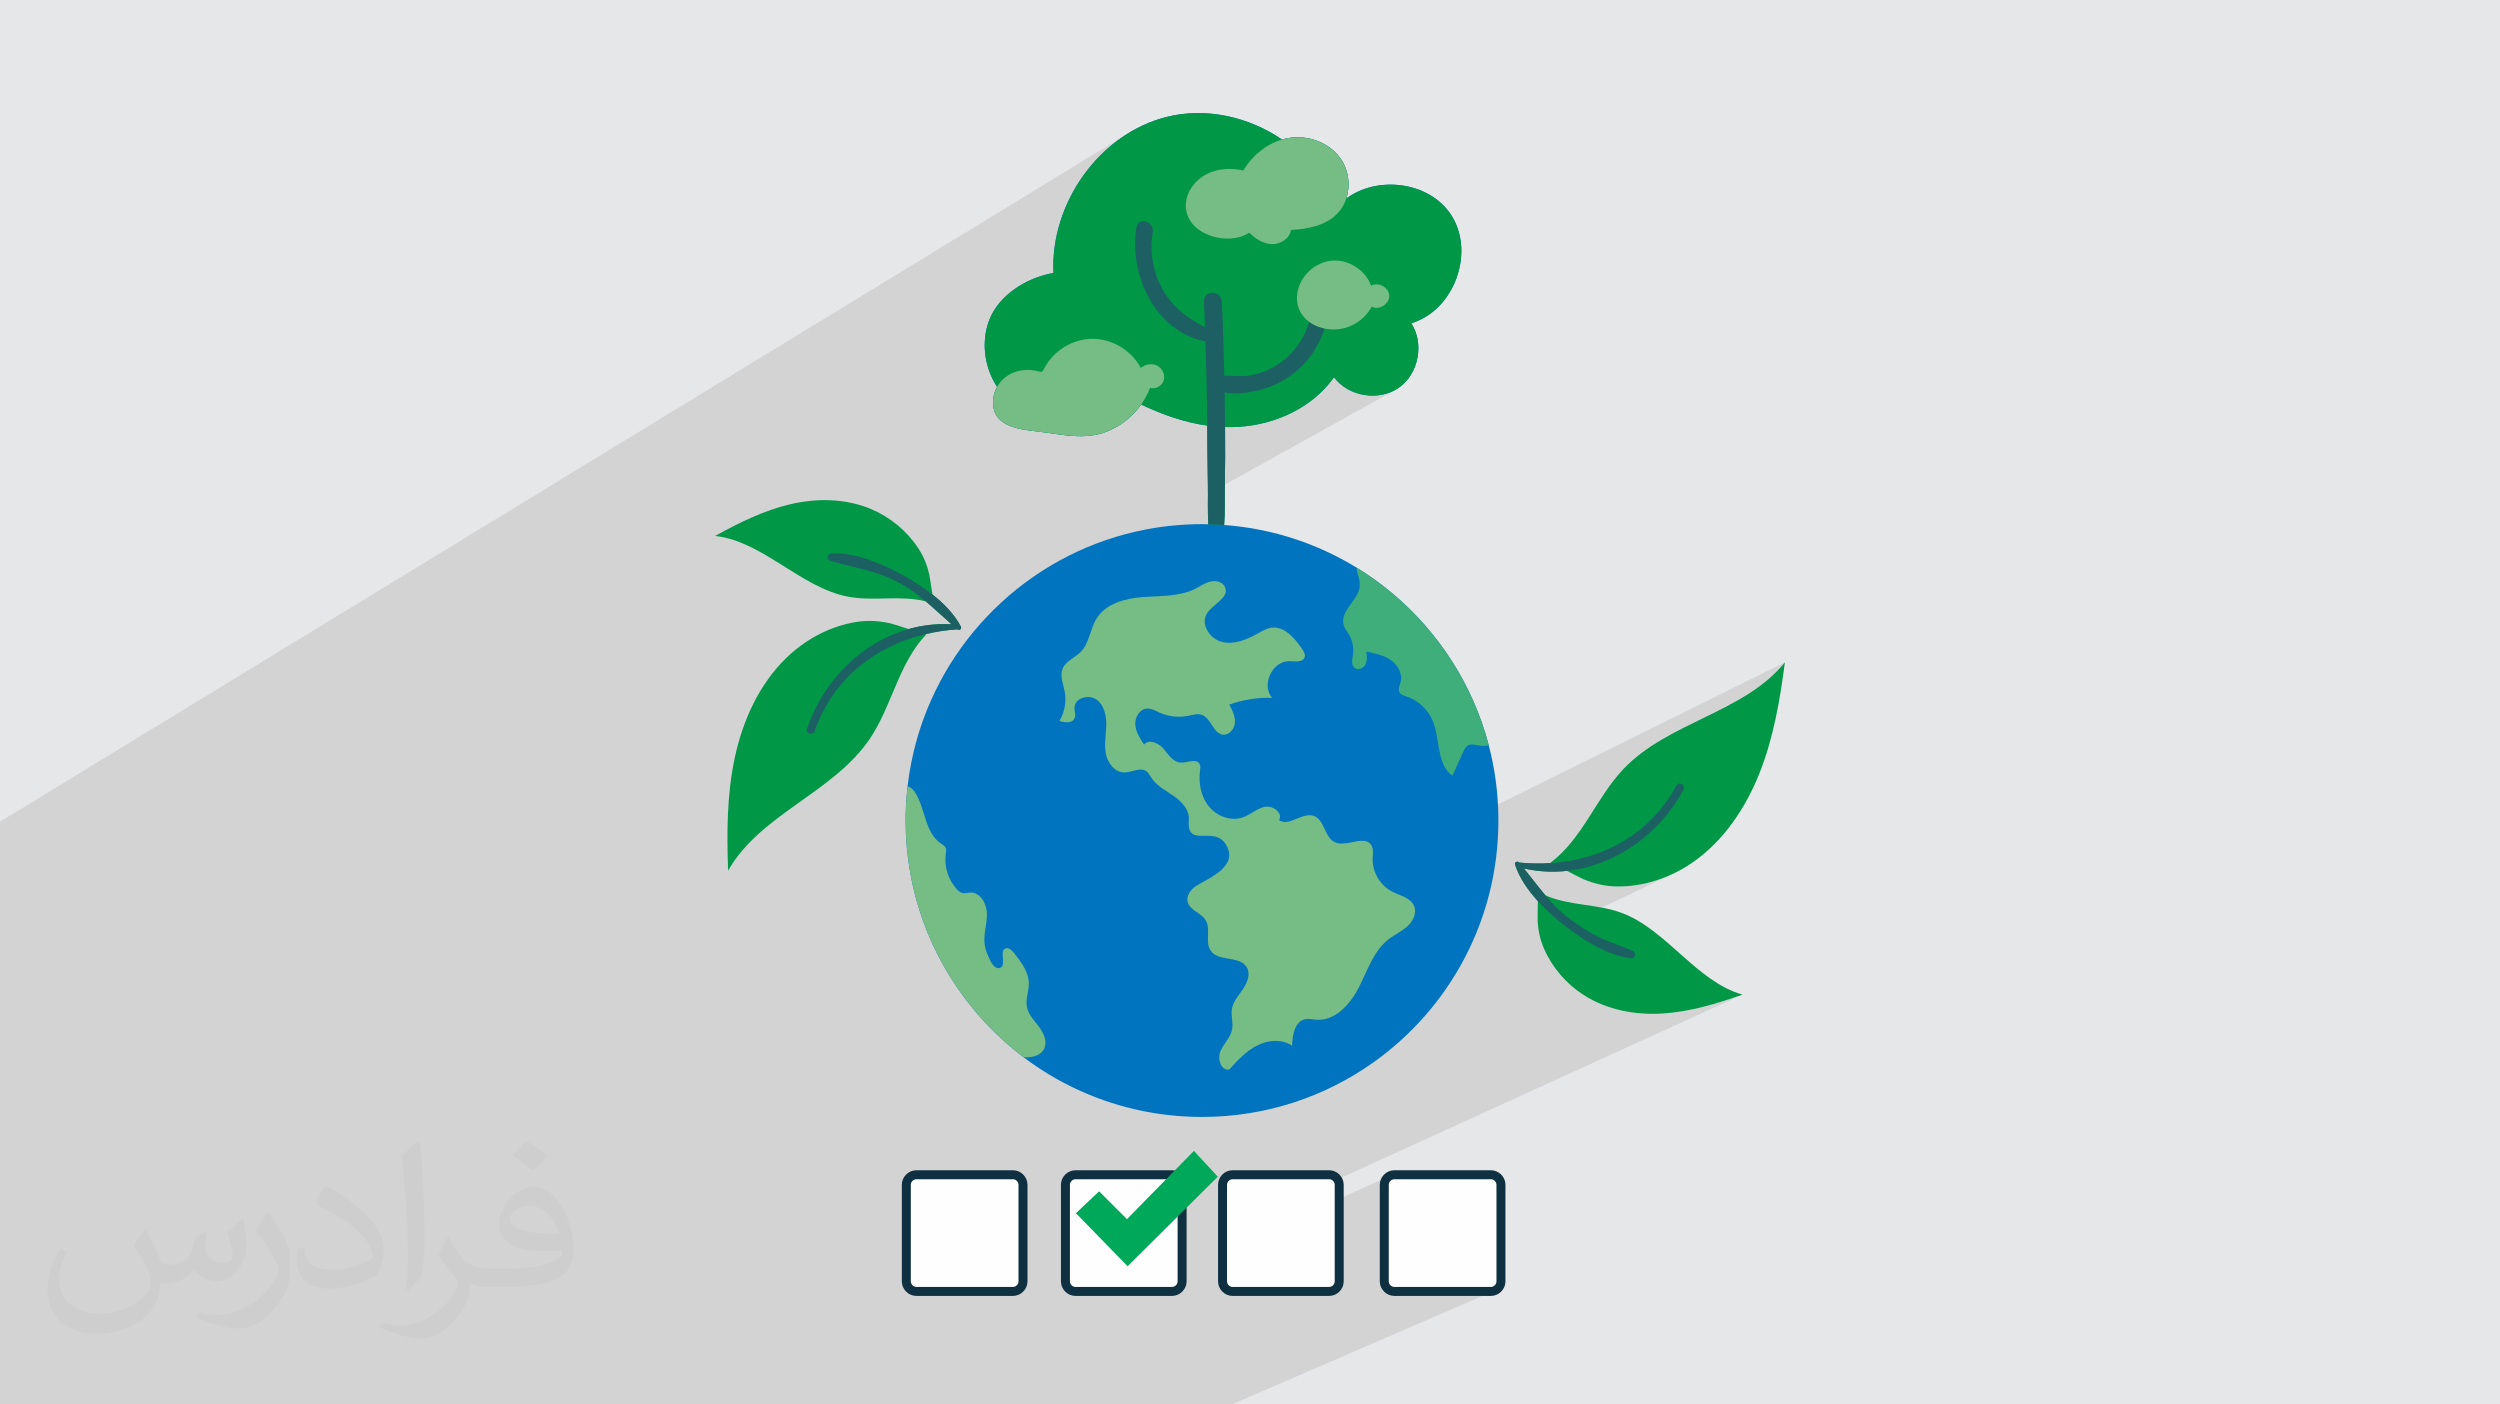 <?xml version="1.0" encoding="UTF-8"?>
<!DOCTYPE svg PUBLIC "-//W3C//DTD SVG 1.1//EN" "http://www.w3.org/Graphics/SVG/1.1/DTD/svg11.dtd">
<!-- Creator: CorelDRAW 2020 (64-Bit) -->
<svg xmlns="http://www.w3.org/2000/svg" xml:space="preserve" width="94.192mm" height="52.917mm" version="1.1" style="shape-rendering:geometricPrecision; text-rendering:geometricPrecision; image-rendering:optimizeQuality; fill-rule:evenodd; clip-rule:evenodd"
viewBox="0 0 9404.92 5283.66"
 xmlns:xlink="http://www.w3.org/1999/xlink"
 xmlns:xodm="http://www.corel.com/coreldraw/odm/2003">
 <defs>
  <style type="text/css">
   <![CDATA[
    .str0 {stroke:#0F3041;stroke-width:33.81;stroke-miterlimit:22.926}
    .fil9 {fill:#00A859}
    .fil0 {fill:#E6E7E8}
    .fil8 {fill:#FEFEFE}
    .fil5 {fill:#76BC85;fill-rule:nonzero}
    .fil7 {fill:#3FAE7A;fill-rule:nonzero}
    .fil6 {fill:#1C6063;fill-rule:nonzero}
    .fil4 {fill:#009846;fill-rule:nonzero}
    .fil3 {fill:#0074BF;fill-rule:nonzero}
    .fil2 {fill:#373435;fill-opacity:0.031}
    .fil1 {fill:#2B2A29;fill-opacity:0.102}
   ]]>
  </style>
 </defs>
 <g id="Layer_x0020_1">
  <polygon class="fil0" points="-0,0 9404.92,0 9404.92,5283.66 -0,5283.66 "/>
  <polygon class="fil1" points="2548.65,5283.66 2536.98,5283.66 2509.64,5283.66 2501.35,5283.66 2463.09,5283.66 2456.75,5283.66 2426.48,5283.66 2423.82,5283.66 2295.5,5283.66 2257.97,5283.66 2234.38,5283.66 2211.63,5283.66 2190.56,5283.66 2094.69,5283.66 2038.15,5283.66 2030.18,5283.66 2003.98,5283.66 1985.67,5283.66 1978.6,5283.66 1958.47,5283.66 1942.86,5283.66 1909.16,5283.66 1883.78,5283.66 1843.82,5283.66 1843.02,5283.66 1841.3,5283.66 1826.36,5283.66 1791.7,5283.66 1732.38,5283.66 1719.9,5283.66 1697.29,5283.66 1652.4,5283.66 1629.89,5283.66 1624.4,5283.66 1611.66,5283.66 1585.69,5283.66 1577.41,5283.66 1567.81,5283.66 1521.95,5283.66 1521.78,5283.66 1519.58,5283.66 1513.67,5283.66 1508.75,5283.66 1470.08,5283.66 1304.23,5283.66 1278.09,5283.66 1278.05,5283.66 1278.04,5283.66 1278.02,5283.66 1245.16,5283.66 1231.47,5283.66 1211.1,5283.66 1198.79,5283.66 1171.43,5283.66 1170.88,5283.66 1075.01,5283.66 1043.13,5283.66 1022.83,5283.66 934.04,5283.66 875.92,5283.66 865.34,5283.66 852.82,5283.66 828.02,5283.66 796.13,5283.66 749.06,5283.66 718.14,5283.66 681.84,5283.66 673.03,5283.66 631.42,5283.66 608.73,5283.66 608.38,5283.66 562.79,5283.66 544.56,5283.66 528.69,5283.66 528.61,5283.66 526.16,5283.66 518.75,5283.66 478.78,5283.66 465.49,5283.66 440.03,5283.66 410.18,5283.66 353.75,5283.66 353.65,5283.66 350.38,5283.66 347.57,5283.66 345.96,5283.66 343.87,5283.66 320.39,5283.66 171.42,5283.66 131.7,5283.66 -0,5283.66 -0,5252.08 -0,5243.77 -0,5240.02 -0,5221.73 -0,5217.9 -0,5195.09 -0,5186.01 -0,5185.77 -0,5180.36 -0,5172.66 -0,5148.81 -0,5142.51 -0,5132.6 -0,5113.39 -0,5084.66 -0,5083.27 -0,5067.96 -0,5065.63 -0,5064.3 -0,5062.99 -0,5058.27 -0,5040.82 -0,5038.46 -0,5030.03 -0,4989.27 -0,4954.98 -0,4912.21 -0,4907.32 -0,4906.96 -0,4904.61 -0,4874.59 -0,4870.64 -0,4866.51 -0,4866.25 -0,4830.82 -0,4826.98 -0,4819.26 -0,4813.49 -0,4795.93 -0,4759.64 -0,4754.4 -0,4707.42 -0,4664.07 -0,4660.7 -0,4660.58 -0,4660.48 -0,4657.17 -0,4596.81 -0,4566.77 -0,4509.04 -0,4479.45 -0,4449.1 -0,4444.98 -0,4385.61 -0,4383.34 -0,4376.09 -0,4370.65 -0,4367.9 -0,4355.96 -0,4343.45 -0,4332.04 -0,4327.8 -0,4303.49 -0,4280.36 -0,4275.42 -0,4265.99 -0,4238.25 -0,4227.55 -0,4221.24 -0,4210.84 -0,4210.81 -0,4205.36 -0,4202.37 -0,4167.53 -0,4166.13 -0,4158.93 -0,4148.25 -0,4142.51 -0,4130.76 -0,4109.14 -0,4105.37 -0,4103.32 -0,4099.86 -0,4098.21 -0,4092.98 -0,4092.53 -0,4085.82 -0,4070.37 -0,4060.04 -0,4025.85 -0,4021.97 -0,4006.44 -0,4003.7 -0,3980.02 -0,3955.15 -0,3943.25 -0,3910.05 -0,3896.96 -0,3885.24 -0,3883.58 -0,3878.18 -0,3863.08 -0,3862.15 -0,3860.41 -0,3851.33 -0,3768.09 -0,3752.2 -0,3741.87 -0,3723.19 -0,3712.4 -0,3705.78 -0,3704.38 -0,3702.99 -0,3690.65 -0,3686.17 -0,3684.61 -0,3654.98 -0,3653.57 -0,3638.43 -0,3634.97 -0,3600.01 -0,3428.79 -0,3428.58 -0,3422.32 -0,3406.73 -0,3397.12 -0,3396.47 -0,3394.21 -0,3370.81 -0,3370.41 -0,3091.25 4254.49,495.18 4233.83,507.93 4213.73,521.59 4194.24,536.11 4175.36,551.48 4157.12,567.63 4139.54,584.56 4122.66,602.2 4106.47,620.53 4091.04,639.51 4076.35,659.11 4062.44,679.3 4049.33,700.02 4037.05,721.25 4025.62,742.96 4015.05,765.08 4005.38,787.62 3996.63,810.51 3988.82,833.73 3981.97,857.23 3976.11,880.99 3971.26,904.96 3967.43,929.11 3964.67,953.41 3962.98,977.81 3962.45,999.75 4529.56,660.4 4522,665.31 4514.74,670.67 4507.82,676.47 4501.25,682.67 4495.05,689.24 4489.29,696.16 4483.97,703.4 4479.14,710.94 4474.81,718.76 4471.07,726.69 4768.81,548.86 4758.74,555.21 4748.96,562.04 4739.49,569.32 4730.37,577.04 4721.59,585.16 4713.18,593.69 4705.17,602.58 4697.56,611.81 4690.37,621.38 4683.62,631.25 4677.34,641.41 4461.21,770.2 4462.38,790.18 4467.09,808.83 4474.94,825.86 4485.57,841.22 4498.63,854.86 4513.77,866.71 4530.6,876.72 4548.79,884.86 4567.96,891.04 4587.76,895.22 4607.83,897.36 4627.8,897.38 4647.32,895.23 4666.04,890.88 4683.57,884.24 4699.57,875.28 4708.48,883.74 4717.99,891.64 4728.01,898.83 4738.55,905.14 4749.52,910.41 4760.9,914.48 4768.88,916.31 4856.46,865.14 4859.65,864.94 5087.46,731.84 5075.87,739.02 5064.68,746.85 4862.88,864.75 4868.41,864.41 4880.42,863.42 4892.45,862.12 4904.45,860.5 4916.4,858.49 4928.24,856.09 4939.93,853.26 4951.43,849.96 4962.71,846.16 4973.71,841.83 4984.4,836.92 4994.75,831.41 4374.08,1193.07 4381.68,1200.9 4538.53,1109.57 4531.36,1119.73 4529.11,1133.97 4529.66,1146.08 4530.19,1158.2 4530.7,1170.31 4531.19,1182.42 4531.68,1194.53 4532.15,1206.64 4532.61,1218.75 4533.07,1230.87 4473.94,1265.04 4484.26,1269.49 4484.66,1269.63 4954.07,998.46 4944.06,1004.69 4934.55,1011.69 4925.6,1019.41 4917.27,1027.78 4909.61,1036.78 4902.68,1046.33 4896.54,1056.38 4891.23,1066.88 4886.83,1077.8 4883.38,1089.05 4880.94,1100.6 4879.76,1109.6 4879.21,1118.34 4879.26,1126.79 4879.9,1134.99 4881.09,1142.91 4882.83,1150.54 4885.06,1157.9 4887.81,1164.96 4891.02,1171.73 4894.67,1178.2 4898.74,1184.38 4903.23,1190.24 4908.09,1195.8 4913.31,1201.05 4918.87,1205.97 4924.74,1210.59 4931.17,1215.04 4937.89,1219.13 4944.88,1222.87 4952.1,1226.24 4959.55,1229.24 4967.19,1231.87 4974.99,1234.1 4982.94,1235.97 4992.83,1237.71 5002.86,1238.86 5010.07,1239.26 5160.37,1153.86 5171.19,1157.52 5182.48,1157.9 5193.63,1155.4 5204.04,1150.38 5054.87,1235.02 5063.12,1232.84 5078.25,1227.46 5092.76,1220.6 4635.63,1479.88 4635.81,1479.89 4643.23,1480.1 4650.68,1480.08 4658.14,1479.84 4665.57,1479.4 4672.95,1478.8 4680.25,1478.04 4687.45,1477.16 4694.51,1476.17 4701.41,1475.09 4708.13,1473.95 4714.62,1472.76 4720.87,1471.55 4732.03,1469.14 4743.09,1466.34 4754.05,1463.18 4764.91,1459.66 4775.63,1455.79 4786.21,1451.55 4796.67,1446.99 4806.95,1442.08 4817.09,1436.83 4827.03,1431.27 4541.68,1592.52 4541.78,1601.04 4541.78,1601.25 4541.78,1601.45 4541.79,1601.66 4541.79,1601.86 4541.79,1602.06 4541.8,1602.27 4541.8,1602.48 4541.8,1602.69 4541.95,1616.65 4542.09,1630.61 4542.21,1643.99 4608.56,1606.62 4614.68,1606.75 5308.86,1215.85 5323.82,1210.91 5338.29,1204.99 5352.24,1198.14 4626.19,1606.82 4629.25,1606.82 4636.18,1606.72 4643.13,1606.55 4650.1,1606.28 4657.09,1605.93 4664.1,1605.48 4676.99,1604.42 4689.87,1603.04 4691.69,1602.8 5018.47,1419.24 5029.37,1432.3 5041.52,1444.06 5054.8,1454.5 5069.06,1463.58 5084.14,1471.29 5099.9,1477.6 5116.19,1482.5 5132.88,1485.94 5149.79,1487.91 5166.8,1488.4 5183.74,1487.36 5200.49,1484.78 5216.88,1480.64 5232.77,1474.91 5248,1467.57 4544.23,1858.59 4544.22,1861.93 4544.18,1871.04 4544.12,1880.18 4544.08,1889.35 4544.04,1898.55 4544.04,1907.76 4544.07,1916.99 4544.15,1926.22 4544.3,1935.46 4544.52,1944.7 4544.83,1953.91 4545.24,1963.12 4545.76,1972.29 4553.2,1972.47 4560.63,1972.69 4568.05,1972.95 4575.45,1973.26 4582.85,1973.61 4590.24,1974.02 4597.61,1974.48 4604.97,1974.99 3537.76,2562.26 3535.79,2565.84 3518.42,2600.05 3502.21,2634.93 3494.96,2652.06 4179.13,2277.24 4190.16,2271.66 4201.6,2266.72 4213.41,2262.38 4225.52,2258.62 4237.86,2255.4 4250.38,2252.67 4262.99,2250.41 4275.65,2248.59 4288.27,2247.15 4300.81,2246.08 4313.32,2245.26 4325.88,2244.58 4338.49,2243.97 4351.12,2243.38 4363.75,2242.73 4376.36,2241.99 4388.93,2241.06 4401.44,2239.9 4413.86,2238.44 4426.18,2236.63 4438.38,2234.41 4450.44,2231.69 4462.33,2228.45 4474.05,2224.59 4485.56,2220.08 4495.15,2215.63 4525.07,2199.35 4532.21,2195.72 4539.48,2192.44 4546.93,2189.68 4554.61,2187.56 4562.62,2186.35 4570.83,2186.26 4578.97,2187.28 4586.76,2189.45 4593.93,2192.76 4600.22,2197.23 4605.36,2202.89 4609.08,2209.74 4611.52,2224.04 4607.91,2237.06 4599.71,2249.18 4588.32,2260.79 4575.18,2272.26 4561.7,2283.98 4549.33,2296.33 4539.48,2309.7 4533.38,2325.43 4532.33,2341.78 4535.73,2358.1 4542.97,2373.68 4553.46,2387.85 4566.59,2399.96 4581.74,2409.3 4587.17,2411.23 5103.06,2135.13 5121.06,2146.37 5138.82,2157.95 5156.35,2169.85 5173.64,2182.08 5190.68,2194.62 5207.48,2207.48 5224.02,2220.65 5240.31,2234.12 5256.32,2247.89 5272.08,2261.95 5287.56,2276.3 5302.77,2290.95 5317.71,2305.88 5332.36,2321.09 5346.72,2336.57 5360.78,2352.32 5374.56,2368.34 5388.03,2384.62 5401.2,2401.15 5414.06,2417.95 5426.6,2434.98 5438.84,2452.27 5450.74,2469.79 5462.32,2487.54 5473.57,2505.54 5484.49,2523.76 5495.06,2542.19 5505.3,2560.85 5515.18,2579.72 5524.72,2598.81 5533.89,2618.09 5542.71,2637.58 5542.71,2637.65 5547.07,2647.67 5551.34,2657.75 5555.51,2667.87 5559.58,2678.05 5563.56,2688.28 5567.44,2698.55 5571.22,2708.88 5574.9,2719.25 5578.47,2729.67 5581.95,2740.13 5585.32,2750.65 5588.6,2761.2 5591.77,2771.8 5594.85,2782.44 5597.81,2793.13 5600.67,2803.86 5490.8,2859.15 5489.97,2860.96 5484.75,2872.43 5479.52,2883.91 5474.29,2895.39 5469.07,2906.87 5463.86,2918.35 5001.07,3150.52 5008.2,3159.19 5021.06,3168.19 5024.15,3169.55 5027.33,3170.69 5030.58,3171.62 5033.89,3172.35 5037.26,3172.9 5040.7,3173.28 5044.17,3173.5 5047.7,3173.57 5052.53,3173.45 5057.43,3173.11 5062.38,3172.59 5067.35,3171.91 5072.35,3171.11 5077.36,3170.22 5082.37,3169.26 5087.35,3168.28 5092.3,3167.29 5097.21,3166.34 5102.07,3165.44 5106.85,3164.64 5111.55,3163.96 5116.16,3163.44 5120.68,3163.1 5125.06,3162.98 5130.27,3163.18 5135.27,3163.81 5140.01,3164.94 5144.48,3166.62 5148.65,3168.89 5152.5,3171.85 5155.99,3175.51 5159.13,3179.97 5161.85,3185.52 5163.6,3191.37 5164.58,3197.45 5164.96,3203.71 5164.89,3210.08 5164.57,3216.49 5164.16,3222.9 5163.84,3229.24 5163.87,3238.8 5164.62,3248.31 5166.07,3257.75 5166.19,3258.26 6714.69,2491.64 6699.89,2509.01 6684.35,2525.52 6668.14,2541.22 6651.29,2556.18 6633.86,2570.45 6615.88,2584.07 6597.4,2597.1 6578.48,2609.61 6559.14,2621.63 6539.45,2633.24 6519.44,2644.49 6499.16,2655.42 6478.65,2666.09 6457.97,2676.57 6437.15,2686.89 6323.65,2742.87 6312,2748.84 6291.54,2759.68 6271.29,2770.81 6251.33,2782.28 6231.68,2794.16 6212.4,2806.49 6193.54,2819.33 6175.13,2832.74 6157.24,2846.78 6139.88,2861.49 6123.13,2876.92 6107.01,2893.15 6097.51,2903.45 6088.28,2914.02 6079.32,2924.8 6070.59,2935.81 6062.07,2946.99 6053.76,2958.34 6045.6,2969.85 6037.59,2981.48 6029.71,2993.22 6021.94,3005.04 6014.25,3016.93 6006.62,3028.87 5999.03,3040.84 5991.45,3052.8 5983.86,3064.75 5976.24,3076.67 5968.58,3088.52 5960.85,3100.31 5953.02,3111.99 5945.07,3123.55 5940.23,3130.4 6311.11,2949.98 6316.29,2947.67 6321.82,2947.7 6327.1,2949.71 6331.49,2953.37 6334.41,2958.29 6335.22,2964.11 6333.31,2970.48 6324.77,2985.97 6315.79,3001.17 6306.37,3016.06 6296.53,3030.65 6286.27,3044.93 6275.63,3058.88 6264.59,3072.49 6253.17,3085.76 6241.39,3098.68 6229.26,3111.23 6216.78,3123.4 6203.97,3135.2 6190.83,3146.61 6177.39,3157.61 6163.65,3168.19 6149.61,3178.37 6135.3,3188.1 6120.73,3197.41 6105.91,3206.26 6090.84,3214.65 6075.53,3222.58 5928.28,3293.42 5934.52,3296.64 5942.52,3300.73 5949.28,3304.12 5954.55,3306.66 5958.04,3308.22 5966.09,3311.37 5974.07,3314.33 5981.99,3317.1 5989.88,3319.68 5997.75,3322.08 6005.61,3324.27 6013.5,3326.26 6021.4,3328.07 6029.37,3329.66 6037.4,3331.06 6045.52,3332.24 6053.74,3333.21 6062.07,3333.97 6070.55,3334.52 6079.18,3334.86 6087.97,3334.97 6106.6,3334.58 6125.19,3333.41 6143.72,3331.48 6162.16,3328.79 6180.48,3325.38 6198.68,3321.24 6216.71,3316.41 6234.55,3310.91 6252.18,3304.73 6269.59,3297.92 6286.72,3290.47 5917.49,3466.02 5922.32,3469.54 5929.95,3474.93 5937.65,3480.21 5945.43,3485.39 5953.27,3490.48 5961.17,3495.45 5969.14,3500.32 5977.17,3505.09 5985.27,3509.75 5993.43,3514.3 6001.63,3518.74 6009.9,3523.09 6018.22,3527.31 6025.91,3531.03 6033.68,3534.56 6041.49,3537.91 6049.37,3541.14 6057.29,3544.24 6065.23,3547.27 6073.2,3550.23 6081.16,3553.16 6089.14,3556.08 6097.1,3559.02 6105.04,3562.01 6112.94,3565.07 6120.8,3568.24 6128.61,3571.52 6136.35,3574.97 6144.02,3578.59 6147.84,3581.54 6150.1,3585.53 6150.9,3590.11 6150.35,3594.81 6148.55,3599.15 6145.63,3602.66 6141.67,3604.86 5914.41,3711.05 5922.93,3718.19 5934.1,3726.89 5945.5,3735.13 5957.13,3742.9 5974.21,3753.29 5991.64,3762.78 6009.39,3771.39 6027.44,3779.14 6045.76,3786.06 6064.31,3792.16 6083.07,3797.46 6102,3801.98 6121.08,3805.76 6140.27,3808.79 6159.55,3811.12 6178.89,3812.76 6198.25,3813.72 6217.6,3814.04 6236.92,3813.72 6256.18,3812.79 6275.35,3811.29 6294.46,3809.26 6313.49,3806.74 6332.47,3803.74 6351.37,3800.31 6370.22,3796.46 6389,3792.23 6407.72,3787.65 6426.37,3782.73 6444.96,3777.52 6463.5,3772.05 6481.98,3766.33 6500.4,3760.41 6518.76,3754.3 6537.07,3748.04 6555.33,3741.65 4599.16,4634.27 4599.16,4708.93 5230.77,4422.38 5224.43,4425.92 5218.85,4430.57 5214.2,4436.15 5210.66,4442.49 5208.4,4449.42 5207.62,4456.76 5207.62,4820.87 5208.4,4828.21 5210.66,4835.14 5214.2,4841.49 5218.85,4847.07 5224.43,4851.71 5230.77,4855.26 5237.69,4857.51 5245.01,4858.29 5609.16,4858.29 5616.5,4857.51 5623.42,4855.26 4633.62,5283.66 4626.61,5283.66 4274.68,5283.66 4156.39,5283.66 4045.71,5283.66 4038.57,5283.66 3686.61,5283.66 3570.09,5283.66 3474.62,5283.66 3467.32,5283.66 3381.62,5283.66 3332.34,5283.66 3176.06,5283.66 3115.43,5283.66 3105.13,5283.66 3048.18,5283.66 3000.56,5283.66 2896.28,5283.66 2888.88,5283.66 2811.64,5283.66 2763.8,5283.66 2736.64,5283.66 2647.15,5283.66 "/>
  <path class="fil2" d="M548.54 4627.69c17.95,27.21 29.6,53.36 40.96,82.43 8.45,16.91 12.93,48.09 52.57,48.09 11.61,0 28.28,-3.42 43.06,-11.61 16.63,-8.73 29.32,-21.94 35.94,-42l15.85 -53.36 38.57 -19.02 2.64 2.64c-5.27,20.09 -6.59,39.36 -6.59,54.43 0,44.63 38.57,61.56 69.22,61.56 17.95,0 34.09,-8.73 34.09,-25.11 0,-21.13 -8.98,-57.06 -20.62,-89.29 17.95,-17.95 35.94,-35.94 56.53,-50.47l3.17 1.6c8.98,38.04 14,75.56 14,100.66 0,24.57 -10.83,51.79 -19.81,69.49 -18.49,34.87 -51.25,62.62 -90.87,62.62 -30.1,0 -63.65,-15.07 -86.66,-43.06l-1.32 0c-21.66,26.96 -55.22,51.25 -108.86,51.25l-16.63 0c-2.64,35.41 -10.29,60.49 -21.94,82.95 -31.95,62.34 -126.81,106.47 -216.1,106.47 -124.17,0 -186.51,-71.59 -186.51,-166.96 0,-58.91 19.27,-113.6 48.88,-152.42l24.29 10.04c-18.49,35.41 -30.91,68.68 -30.91,101.45 0,89.29 72.66,131.83 156.4,131.83 77.68,0 173.83,-49.41 191.28,-106.72 -6.59,-62.62 -30.1,-91.93 -66.04,-148.99 10.83,-19.02 24.83,-38.04 42.28,-58.38l3.17 0 0 0 0 0 -0.02 -0.09zm1432.13 -336.04c26.15,16.39 51.79,35.66 76.87,57.85 -14,19.81 -31.45,37.79 -53.11,53.64 -25.11,-20.34 -50.19,-37.79 -75.84,-56.27 17.42,-19.55 34.62,-38.29 52.04,-55.22l0 0 0 0 0 0 0 0 0 0 0.03 0zm13.47 244.11c-42.28,0 -76.87,27.75 -76.87,48.34 0,44.13 84.53,57.85 185.72,57.31 -12.68,-51.79 -57.06,-105.68 -108.86,-105.68l0.01 0.03zm-94.86 236.19c54.96,0 103.04,-1.6 139.74,-10.83 40.96,-10.29 75.56,-30.91 75.56,-45.17 0,-3.7 0,-8.19 -1.32,-11.89 -22.98,2.11 -49.41,2.11 -72.38,2.11 -74.49,0 -131.55,-16.91 -154.02,-58.66 -5.55,-11.61 -9.51,-24.57 -9.51,-39.36 0,-40.43 17.42,-79.79 48.09,-107 25.61,-22.45 53.89,-36.44 82.67,-36.44 52.04,0 93.51,41.75 122.57,107.54 15.85,35.94 26.68,77.4 26.68,129.72 0,34.87 -9.51,64.19 -31.17,85.85 -40.43,39.11 -114.92,53.89 -229.04,53.89l-51.79 0 0 0 -13.47 0c-28.28,0 -48.62,-5.02 -64.72,-17.42l-2.64 0c0.79,6.59 1.32,12.93 1.32,19.02 0,25.61 -8.45,58.38 -25.61,84.53 -50.72,75.3 -105.68,108.04 -153.24,108.04 -48.09,0 -107,-18.49 -160.11,-42.54l9.51 -18.49c17.17,7.13 40.96,11.89 73.7,11.89 85.85,0 198.66,-82.43 212.66,-163 -3.17,-6.59 -8.98,-15.32 -17.17,-24.57 -25.11,-29.85 -40.96,-54.68 -55.75,-80.83 12.68,-25.11 24.29,-45.17 35.13,-63.4l4.49 -0.53c36.72,74.77 69.99,117.55 144.23,117.55l11.61 0 0 0 53.89 0 0 0 0 0 0 0 0 0 0 0 0.09 0.01zm-371.98 79c6.34,-34.34 6.87,-72.91 6.87,-108.86l0 -53.36c0,-99.6 -12.68,-244.36 -22.98,-338.68 17.95,-19.27 43.06,-42 62.87,-57.31l5.81 1.6c13.47,118.62 16.63,256 16.63,383.06 0,33.3 -1.32,65.79 -4.49,89.55 -1.85,30.1 -19.27,52.83 -56.53,87.7l-8.19 -3.7zm-382.8 -157.19c1.85,46.77 24.83,83.49 105.15,83.49 49.93,0 92.19,-12.93 138.96,-35.13 8.45,-3.7 12.93,-8.73 12.93,-12.93 0,-29.32 -22.45,-68.15 -60.23,-103.55 -36.72,-33.3 -85.34,-62.62 -130.76,-82.18 -15.6,-6.59 -20.62,-13.47 -20.62,-20.09 0,-13.47 17.95,-41.75 32.77,-62.09l5.02 -0.53c52.04,27.21 110.17,67.64 153.24,112.53 39.11,41.47 63.4,83.49 63.4,129.19 0,33.81 -10.29,65.51 -26.96,95.11 -57.06,28.79 -117.83,50.72 -178.06,50.72 -73.17,0 -123.1,-34.34 -123.1,-114.92 0,-8.73 0,-22.19 3.17,-39.64l25.11 0 0 0 0 0 0 0 0 0 0 0 -0.02 0zm-132.37 -132.9l45.45 73.45c16.63,27.21 32.23,56.81 32.23,103.55l0 59.7c0,48.34 -30.91,100.13 -80.83,151.38 -39.11,34.62 -73.7,49.41 -105.68,49.41 -47.55,0 -101.98,-14.79 -164.85,-41.75l7.13 -18.49c19.81,5.27 42.79,9.77 71.06,9.77 90.36,-0.53 182.8,-66.57 225.08,-147.15 5.02,-9.26 6.87,-17.95 6.87,-24.04 0,-9.26 -5.02,-19.55 -8.98,-28.79 -22.98,-43.31 -48.62,-82.95 -76.87,-119.68 14.79,-23.25 29.6,-45.7 45.7,-67.9l3.7 0.53 0 0 0 0 0 0 0 0 0 0 -0.02 0.01z"/>
  <g id="_3292004073536">
   <path class="fil3" d="M5600.67 2803.86c-14.98,-57.32 -34.44,-112.89 -57.96,-166.21l0 -0.07c-92.11,-208.92 -246.47,-384.27 -439.64,-502.45 -71.47,-43.73 -148.25,-79.66 -229.15,-106.55 -85.47,-28.49 -175.63,-46.71 -268.94,-53.59 3.37,-46.01 1.87,-93.18 2.75,-137.8 1.49,-76.86 1.37,-153.7 0.85,-230.57 18.31,0.49 36.82,0.17 55.54,-1.14 137.57,-9.59 274.68,-73.65 354.37,-186.24 54.43,73.11 169.32,91.63 243.98,39.35 74.65,-52.28 96.49,-166.62 46.41,-242.74 162.14,-47.4 242.68,-269.08 148.75,-409.51 -82.85,-123.89 -275.98,-146.38 -392.94,-59.49 15.9,-48.42 9.07,-105.08 -19.75,-147.78 -41.15,-60.92 -120.35,-91.26 -193.08,-80.45 -9.78,1.47 -19.39,3.64 -28.83,6.4 -125.11,-85.74 -285.98,-122.29 -433.82,-85.25 -254.12,63.65 -438.09,325.59 -426.27,587.01 -105.33,18.78 -205.88,85.65 -241.11,176.56 -31.8,82.07 -18.98,178.92 29.33,252.06 -7.48,13.13 -12.54,27.59 -14.17,42.63 -11.55,106.87 93.52,116.64 170.63,125.68 87.21,10.2 171.11,33.24 256.63,-0.46 51.55,-20.34 96.55,-56.36 128.64,-101.5 79.91,37.78 162.34,67.32 248.91,79.28 0,0.55 0.02,1.1 0.02,1.66 0.84,74.44 1.13,148.88 2.28,223.32 0.74,47.26 -1.4,97.4 1.68,146.28 -7.95,-0.17 -15.86,-0.49 -23.85,-0.49 -72.3,0 -142.94,6.89 -211.38,20.02 -414.2,79.5 -746.88,388.09 -861.14,788.79 -16.38,57.5 -28.26,116.93 -35.2,177.92 -1.08,9.37 -2,18.8 -2.85,28.24 -2.95,32.95 -4.49,66.31 -4.49,100.04 0,265.71 93,509.62 248.12,701.18 57.3,70.75 123,134.44 195.73,189.33 121.51,91.77 262.46,159.18 415.5,195.1 82.11,19.22 167.72,29.45 255.69,29.45 241.49,0 465.13,-76.77 647.67,-207.31 282.91,-202.24 467.33,-533.46 467.33,-907.76 0,-97.79 -12.58,-192.61 -36.24,-282.95z"/>
   <path class="fil4" d="M5457.62 806.34c-82.85,-123.89 -275.98,-146.38 -392.94,-59.49 15.9,-48.42 9.07,-105.08 -19.75,-147.78 -41.15,-60.92 -120.35,-91.26 -193.08,-80.45 -9.78,1.47 -19.39,3.64 -28.83,6.4 -125.11,-85.74 -285.98,-122.29 -433.82,-85.25 -254.12,63.65 -438.09,325.59 -426.27,587.01 -105.33,18.78 -205.88,85.65 -241.11,176.56 -31.8,82.07 -18.98,178.92 29.33,252.06 -7.48,13.13 -12.54,27.59 -14.17,42.63 -11.55,106.87 93.52,116.64 170.63,125.68 87.21,10.2 171.11,33.24 256.63,-0.46 51.55,-20.34 96.55,-56.36 128.64,-101.5 79.91,37.78 162.34,67.32 248.91,79.28 0,0.55 0.02,1.1 0.02,1.66 0.84,74.44 1.13,148.88 2.28,223.32 0.74,47.26 -1.4,97.4 1.68,146.28 19.86,0.42 39.6,1.26 59.21,2.7 3.37,-46.01 1.87,-93.18 2.75,-137.8 1.49,-76.86 1.37,-153.7 0.85,-230.57 18.31,0.49 36.82,0.17 55.54,-1.14 137.57,-9.59 274.68,-73.65 354.37,-186.24 54.43,73.11 169.32,91.63 243.98,39.35 74.65,-52.28 96.49,-166.62 46.41,-242.74 162.14,-47.4 242.68,-269.08 148.75,-409.51z"/>
   <path class="fil4" d="M3614.71 2357.21c-23.79,-45.87 -63.13,-86.37 -106.98,-120.87 -4.56,-29.68 -10.01,-67.98 -11.74,-75.15 -8.8,-36.34 -20.48,-66.74 -41.16,-98.33 -43.36,-66.24 -106.42,-117.11 -174.8,-146.45 -98.38,-42.21 -206.49,-42.94 -306.48,-19.62 -99.99,23.34 -193.09,69.57 -283.33,119.49 177.86,18.92 322.27,194.14 499.06,228.22 97.33,18.76 198.22,-6.67 293.5,17.84 32.81,27.72 63.8,57.34 96.76,86.28 -55.84,-3.1 -110.09,3.32 -161.55,17.81 -29.93,-9.71 -60.11,-19.6 -67.19,-21.15 -45.41,-9.91 -85.82,-12.75 -132.56,-4.97 -98.06,16.34 -189.97,66.32 -260.87,135.42 -102,99.42 -163.22,235.02 -193.09,374.28 -29.85,139.27 -30.34,283.09 -25.14,425.44 120.46,-212.85 396.4,-293.43 533.14,-496.21 83.65,-124.01 108.73,-285.22 212.59,-392.88 -0.23,0.24 -1.78,0 -4.26,-0.59 39.23,-9.43 79.75,-15.52 121.06,-18.16 7.26,5.67 17.56,-1.68 13.02,-10.42z"/>
   <path class="fil4" d="M5895.07 3276.19c27.99,14.53 56.21,29.34 62.97,32.03 43.14,17.27 82.53,26.73 129.93,26.75 99.39,0.07 198.29,-34.07 279.62,-90.54 117,-81.25 199.76,-204.9 252.13,-337.33 52.44,-132.44 76.64,-274.21 94.98,-415.46 -153.92,190.07 -439.37,224.06 -607.68,401.51 -102.96,108.54 -154.27,263.36 -274.45,352.45 0.26,-0.2 1.79,0.36 3.88,1.22 -40.1,2.83 -80.96,2.18 -122.07,-1.96 -0.27,-0.29 -0.51,-0.59 -0.76,-0.88 -5.55,-6.42 -16.64,0.38 -14.15,8.22 15.72,49.34 48,96.02 85.82,137.58 -0.38,30.01 -1.33,68.74 -0.81,76.1 2.7,37.28 9.22,69.21 24.39,103.75 31.83,72.5 85.65,133.06 148.26,173.27 90.06,57.84 196.57,76.41 299.05,69.88 102.44,-6.54 201.93,-36.79 299.15,-71.14 -172.3,-47.98 -285.86,-244.61 -454.58,-307.39 -93.15,-34.63 -197.19,-26.05 -287.29,-66.3 -27.56,-32.69 -52.83,-66.99 -80.34,-100.7 54.4,12.12 108.87,14.71 161.94,8.94z"/>
   <path class="fil5" d="M5319.65 3407.82c-13.26,-30.82 -52.34,-38.23 -82.22,-53.49 -45.46,-23.22 -75.39,-74.06 -73.59,-125.09 0.59,-16.75 3.95,-34.91 -4.71,-49.28 -7.84,-12.96 -19.88,-16.98 -34.07,-16.98 -11.53,0 -24.46,2.65 -37.71,5.3 -13.26,2.63 -26.85,5.28 -39.65,5.28 -9.46,0 -18.48,-1.45 -26.64,-5.37 -38.86,-18.67 -37.76,-84.07 -78.28,-98.77 -5.28,-1.91 -10.66,-2.72 -16.15,-2.72 -11.03,0 -22.36,3.3 -33.7,7.53 0,0 0,0 0,0.02 0,0 0,0 0,0.02 -4.42,1.65 -8.83,3.39 -13.23,5.19 -24.16,9.87 -47.8,19.7 -67.97,6.11 15.97,-26.19 -22.22,-56.27 -52.36,-50.52 -30.14,5.75 -53.84,29.14 -82.72,39.52 -44.88,16.11 -97.8,-3.22 -128.19,-39.99 -30.39,-36.74 -40.15,-87.56 -34.1,-134.86 1.1,-8.59 2.58,-17.83 -1.47,-25.47 -8,-15.24 -26.03,-11.82 -44.76,-8.39 -9.1,1.67 -18.37,3.35 -26.73,2.86 -28.49,-1.64 -46.02,-30.36 -64.47,-52.13 -18.46,-21.75 -55.28,-37.87 -72.91,-15.44 -15.48,-23.09 -31.45,-47.66 -33.17,-75.43 -1.74,-27.74 16.82,-58.83 44.6,-60.2 16.03,-0.81 30.69,8 45.31,14.63 34.68,15.75 74.39,20.13 111.63,12.33 15.66,-3.26 31.94,-8.61 47.22,-3.86 36.43,11.27 43.64,71.25 81.58,75.12 23.7,2.42 43.17,-22.06 44.57,-45.85 1.37,-23.78 -9.95,-46.23 -20.98,-67.36 51.48,-18.33 106.35,-26.98 160.96,-25.38 -42.28,-48.43 1.04,-139.79 65.27,-137.72 21.8,0.7 52.2,4.81 57.5,-16.35 2.57,-10.2 -3.65,-20.33 -9.59,-29.03 -27.92,-40.94 -66.36,-86.93 -115.53,-80.6 -18.62,2.4 -35.31,12.37 -51.68,21.56 -40.88,22.89 -87.76,42.76 -133.38,32.18 -45.65,-10.56 -82.4,-65 -58.87,-105.5 21.65,-37.33 85.4,-59.79 69.6,-99.96 -7.79,-19.88 -33.6,-26.86 -54.47,-22.19 -20.85,4.68 -38.68,17.67 -57.77,27.28 -59.55,29.99 -129.52,26.42 -196.03,31.24 -66.5,4.8 -139.69,23.55 -175.11,80.04 -25,39.84 -27.19,93.04 -60.26,126.51 -22.04,22.28 -56.37,34.12 -68.07,63.2 -10.8,26.82 2.42,56.49 7.91,84.9 7.35,37.91 0.12,78.48 -19.89,111.55 19.94,6.29 47.25,9.73 56.59,-8.97 6.34,-12.67 -0.46,-27.76 0.22,-41.91 1.68,-35.77 53.6,-50.59 82.71,-29.74 29.13,20.82 37.58,60.54 36.88,96.31 -0.71,35.81 -8.24,71.92 -1.65,107.1 6.59,35.2 33.38,70.6 69.19,70.82 10.35,0.07 21.11,-2.68 31.7,-5.41 18.9,-4.89 37.31,-9.8 52.14,1.26 8.13,6.07 12.64,15.68 18.18,24.17 20.14,30.81 54.9,48.04 85.06,69.19 30.17,21.11 58.99,52.6 56,89.3 -4.96,60.78 23.88,60.26 58.38,59.77 27.75,-0.41 59.19,-0.81 79.65,30.66 53.04,81.61 -58.44,126.62 -108.38,156.58 -22.08,13.27 -40.88,38.7 -33.56,63.4 9.12,30.61 50.2,39.2 66.94,66.42 20.96,34.03 -3.52,83.65 19.77,116.1 23.64,32.96 78.21,24.42 112.91,41.67 0.03,-0.02 0.03,-0.02 0.03,-0.04 0.02,0 0.02,-0.02 0.02,-0.02 8.63,4.28 16.04,10.17 21.43,18.68 15.66,24.71 3.95,57.62 -12.42,81.83 -16.4,24.22 -37.85,46.86 -42.68,75.71 -4.33,25.92 5.68,52.76 0.51,78.52 -6.08,30.43 -31.84,52.92 -43.97,81.5 -11.52,27.09 1.26,68.87 28.75,68.87 1.51,0 3.04,-0.11 4.63,-0.38 31.12,-34.3 63.2,-69.36 104.44,-90.43 21.37,-10.94 45.89,-17.38 69.85,-17.38 22.29,0 44.07,5.59 62.39,18.39 0.6,-40.57 10.05,-92.45 49.88,-100.2 3.41,-0.68 6.85,-0.95 10.31,-0.95 10.1,0 20.32,2.23 30.49,3.02 2.88,0.22 5.73,0.34 8.57,0.34 67.29,0 121.11,-61.44 152.11,-122.67 32.32,-63.78 55.28,-136.74 111.74,-180.62 22.63,-17.58 49.54,-29.4 70.73,-48.72 21.19,-19.32 36.06,-50.31 24.69,-76.63z"/>
   <path class="fil6" d="M4607.04 1476.27c36.93,8.19 81.21,1.76 113.84,-4.71 59.73,-11.89 115.95,-39.99 161.62,-80.15 43.51,-38.24 76.21,-88.51 96,-142.83 1.46,-3.99 2.97,-8.25 4.44,-12.6 -21.36,-4.45 -41.46,-13.03 -58.19,-25.38 -0.48,1.86 -0.97,3.73 -1.53,5.56 -14.92,47.66 -41.85,91.72 -78.55,125.7 -38.99,36.17 -88.12,59.98 -140.21,70.21 -31.45,6.18 -66.42,0.1 -98.67,1.69 -2.01,-93.28 -4.92,-186.53 -9.22,-279.78 -2,-43.21 -69.45,-43.43 -67.46,0 1.49,32.3 2.75,64.59 3.95,96.89 -54.04,-28.05 -102.96,-60.89 -140.54,-112.85 -51.33,-70.95 -70.16,-159.95 -55.96,-245.89 6.66,-40.26 -55.01,-57.47 -61.58,-16.99 -28.95,178.51 71.44,392.92 259.92,429.04 3.45,105.6 5.66,211.2 6.87,316.86 0,0.55 0.02,1.1 0.02,1.66 0.84,74.44 1.13,148.88 2.28,223.32 0.74,47.26 -1.4,97.4 1.68,146.28 19.86,0.42 39.6,1.26 59.21,2.7 3.37,-46.01 1.87,-93.18 2.75,-137.8 1.49,-76.86 1.37,-153.7 0.85,-230.57 -0.02,-1.3 0,-2.63 -0.02,-3.92 -0.29,-42.15 -0.81,-84.28 -1.51,-126.43z"/>
   <path class="fil5" d="M4378.08 1430.45c6.11,-20.99 -5.65,-45.16 -25.21,-54.95 -19.56,-9.78 -44.72,-5.48 -61.25,8.81 -34.76,-66.44 -108.55,-110.56 -183.55,-109.68 -75,0.88 -147.75,46.69 -180.95,113.95 -2.09,4.22 -4.56,9 -9.12,10.23 -2.95,0.78 -6.03,-0.17 -8.95,-1.01 -36.33,-10.59 -76.94,-7.8 -110.11,10.36 -19.9,10.88 -36.62,27.58 -47.81,47.24 -7.48,13.13 -12.54,27.59 -14.17,42.63 -11.55,106.87 93.52,116.64 170.63,125.68 87.21,10.2 171.11,33.24 256.63,-0.46 51.55,-20.34 96.55,-56.36 128.64,-101.5 13.81,-19.43 25.26,-40.52 33.75,-62.83 20.8,6.75 45.36,-7.48 51.46,-28.47z"/>
   <path class="fil5" d="M4677.34 641.41c-46.74,-10.36 -97.59,-7.73 -139.95,14.56 -42.4,22.33 -74.65,66.15 -76.19,114.01 -3.64,111.84 157.77,159.41 238.37,105.31 22.98,23.13 52.58,42.11 85.15,43.08 32.59,0.97 67.09,-20.96 71.74,-53.23 63.5,-3.22 131.33,-16.47 175.29,-62.41 15.23,-15.93 26.12,-35.16 32.93,-55.89 15.9,-48.42 9.07,-105.08 -19.75,-147.78 -41.15,-60.92 -120.35,-91.26 -193.08,-80.45 -9.78,1.47 -19.39,3.64 -28.83,6.4 -60.76,17.81 -113.43,61.51 -145.69,116.38z"/>
   <path class="fil5" d="M3850.71 3977.32c31.38,1.5 63.44,-4.6 76.94,-31.18 13.55,-26.68 -0.79,-59.12 -18.77,-83.04 -17.98,-23.98 -40.66,-46.65 -45.87,-76.16 -5.1,-28.67 7.67,-57.59 7.46,-86.72 -0.26,-43.96 -29.15,-81.86 -56.61,-116.08 -7.87,-9.82 -19.28,-20.67 -31.01,-16.27 -25.28,9.44 4.48,59.21 -19.08,72.35 -15.17,8.45 -30.75,-10.22 -38.16,-25.97 -8.91,-18.87 -17.87,-38.05 -21.11,-58.64 -6.04,-38.1 8.14,-76.53 8.4,-115.15 0.26,-38.63 -23.61,-84.03 -62.19,-82.68 -10.06,0.36 -20.23,3.95 -30.02,1.67 -8.46,-1.98 -15.28,-8.14 -21.17,-14.49 -32.27,-34.87 -47.96,-84.55 -41.5,-131.67 1.15,-8.25 2.82,-17.05 -0.78,-24.51 -3.59,-7.34 -11.31,-11.45 -18.03,-16 -60.89,-40.97 -57.23,-132.14 -97.74,-193.35 -6.41,-9.64 -16.68,-19.18 -27.26,-20.89 -1.09,9.37 -2.01,18.8 -2.86,28.24 -2.95,32.95 -4.49,66.31 -4.49,100.04 0,265.71 93,509.62 248.12,701.18 57.3,70.75 123.01,134.44 195.73,189.33z"/>
   <path class="fil7" d="M5114.95 2206.85c-4.47,52.66 -78.55,91.65 -58.89,148.36 4.01,11.52 12.08,21.13 18.39,31.53 13.57,22.31 19.03,49.42 15.35,75.28 -2.64,17.99 -8,40.3 6.49,51.3 3.75,2.81 8.09,4.06 12.53,4.06 11,0 22.74,-7.64 27.92,-17.99 7.3,-14.53 5.59,-31.78 3.64,-47.96 31.71,6.25 64.39,12.94 91.03,31.22 26.64,18.31 45.87,51.51 37.78,82.77 -3.43,13.45 -11.36,28.26 -4.13,40.05 5.03,8.18 15.3,10.98 24.46,13.9 44.47,14.4 82.01,48.95 100.06,92.08 28.86,69.16 13.74,162.66 74.28,206.9 13.9,-30.62 27.88,-61.22 41.78,-91.81 3.64,-8.02 7.64,-16.42 14.98,-21.31 5.14,-3.46 10.89,-4.65 16.93,-4.65 10.1,0 21.02,3.3 31.22,4.89 3.96,0.61 7.93,0.9 11.92,0.9 6.76,0 13.49,-0.83 19.98,-2.52 -14.98,-57.32 -34.44,-112.89 -57.96,-166.21l0 -0.07c-92.11,-208.92 -246.47,-384.27 -439.64,-502.45 1.31,21.42 14.29,43.05 11.88,71.72z"/>
   <path class="fil6" d="M3035.89 2741.69c-6.29,18.73 23.16,26.66 29.54,8.13 66.93,-194.84 225.76,-318.54 415.2,-364.02 39.23,-9.43 79.75,-15.52 121.06,-18.16 7.26,5.67 17.56,-1.68 13.02,-10.42 -23.79,-45.87 -63.13,-86.37 -106.98,-120.87 -34.18,-26.89 -71.08,-50.13 -105.47,-69.41 -78.52,-44.02 -182.8,-89.71 -274.38,-85.37 -15.93,0.76 -19.74,23.53 -3.8,28.17 91.34,26.61 176.67,37.8 262.18,84.58 35.84,19.6 66.94,43.04 96.53,68.05 32.81,27.72 63.8,57.34 96.76,86.28 -55.84,-3.1 -110.09,3.32 -161.55,17.81 -177.71,50.03 -321.98,195.87 -382.11,375.24z"/>
   <path class="fil6" d="M6333.31 2970.48c9.26,-17.38 -17.02,-32.84 -26.42,-15.46 -98.64,181.99 -275.45,278.08 -470.45,291.79 -40.1,2.83 -80.96,2.18 -122.07,-1.96 -0.27,-0.29 -0.51,-0.59 -0.76,-0.88 -5.55,-6.42 -16.64,0.38 -14.15,8.22 15.72,49.34 48,96.02 85.82,137.58 31.02,34.05 65.75,64.62 98.2,90.21 69.54,54.83 163.31,115.07 253.32,125.31 14.1,1.62 19.59,-20.69 7.21,-26.71 -40.68,-19.85 -84.99,-30.88 -125.8,-51.28 -44.51,-22.26 -86.82,-49.19 -125.65,-80.34 -30.05,-24.13 -55.44,-50.97 -79.11,-79.02 -27.56,-32.69 -52.83,-66.99 -80.34,-100.7 54.4,12.12 108.87,14.71 161.94,8.94 183.16,-19.92 349.55,-139.04 438.25,-305.71z"/>
   <path class="fil5" d="M5063.12 1232.84c41.04,-12.31 76.8,-41.33 97.24,-78.98 27.72,14.42 66.76,-9.97 65.92,-41.2 -0.83,-31.23 -41.13,-53.52 -68.01,-37.59 -21.43,-59.4 -85.67,-100.24 -148.55,-94.46 -62.86,5.78 -118.57,57.67 -128.8,119.99 -7.98,48.68 11.68,86.27 43.8,109.98 16.73,12.35 36.83,20.93 58.19,25.38 26.17,5.42 54.2,4.67 80.19,-3.13z"/>
   <g>
    <path class="fil8 str0" d="M5609.16 4419.35l-364.15 0c-19.9,0 -37.39,17.45 -37.39,37.41l0 364.11c0,19.97 17.49,37.42 37.39,37.42l364.15 0c19.96,0 37.38,-17.45 37.38,-37.42l0 -364.11c0,-19.96 -17.45,-37.41 -37.38,-37.41z"/>
    <path class="fil8 str0" d="M5000.69 4419.35l-364.18 0c-19.96,0 -37.35,17.45 -37.35,37.41l0 364.11c0,19.97 17.45,37.42 37.35,37.42l364.18 0c19.96,0 37.35,-17.45 37.35,-37.42l0 -364.11c0,-19.96 -17.45,-37.41 -37.35,-37.41z"/>
    <path class="fil8 str0" d="M4409.61 4419.35l-364.11 0c-19.89,0 -37.39,17.45 -37.39,37.41l0 364.11c0,19.97 17.47,37.42 37.39,37.42l364.11 0c19.97,0 37.42,-17.45 37.42,-37.42l0 -364.11c0,-19.96 -17.45,-37.41 -37.42,-37.41z"/>
    <path class="fil8 str0" d="M3811.08 4419.35l-364.12 0c-19.93,0 -37.38,17.45 -37.38,37.41l0 364.11c0,19.97 17.45,37.42 37.38,37.42l364.12 0c19.91,0 37.39,-17.45 37.39,-37.42l0 -364.11c0,-19.96 -17.42,-37.41 -37.39,-37.41z"/>
    <polygon class="fil9" points="4491.52,4329.6 4581.26,4426.84 4242.06,4763.49 4047.59,4564 4134.86,4481.7 4239.56,4586.44 "/>
   </g>
  </g>
 </g>
</svg>
